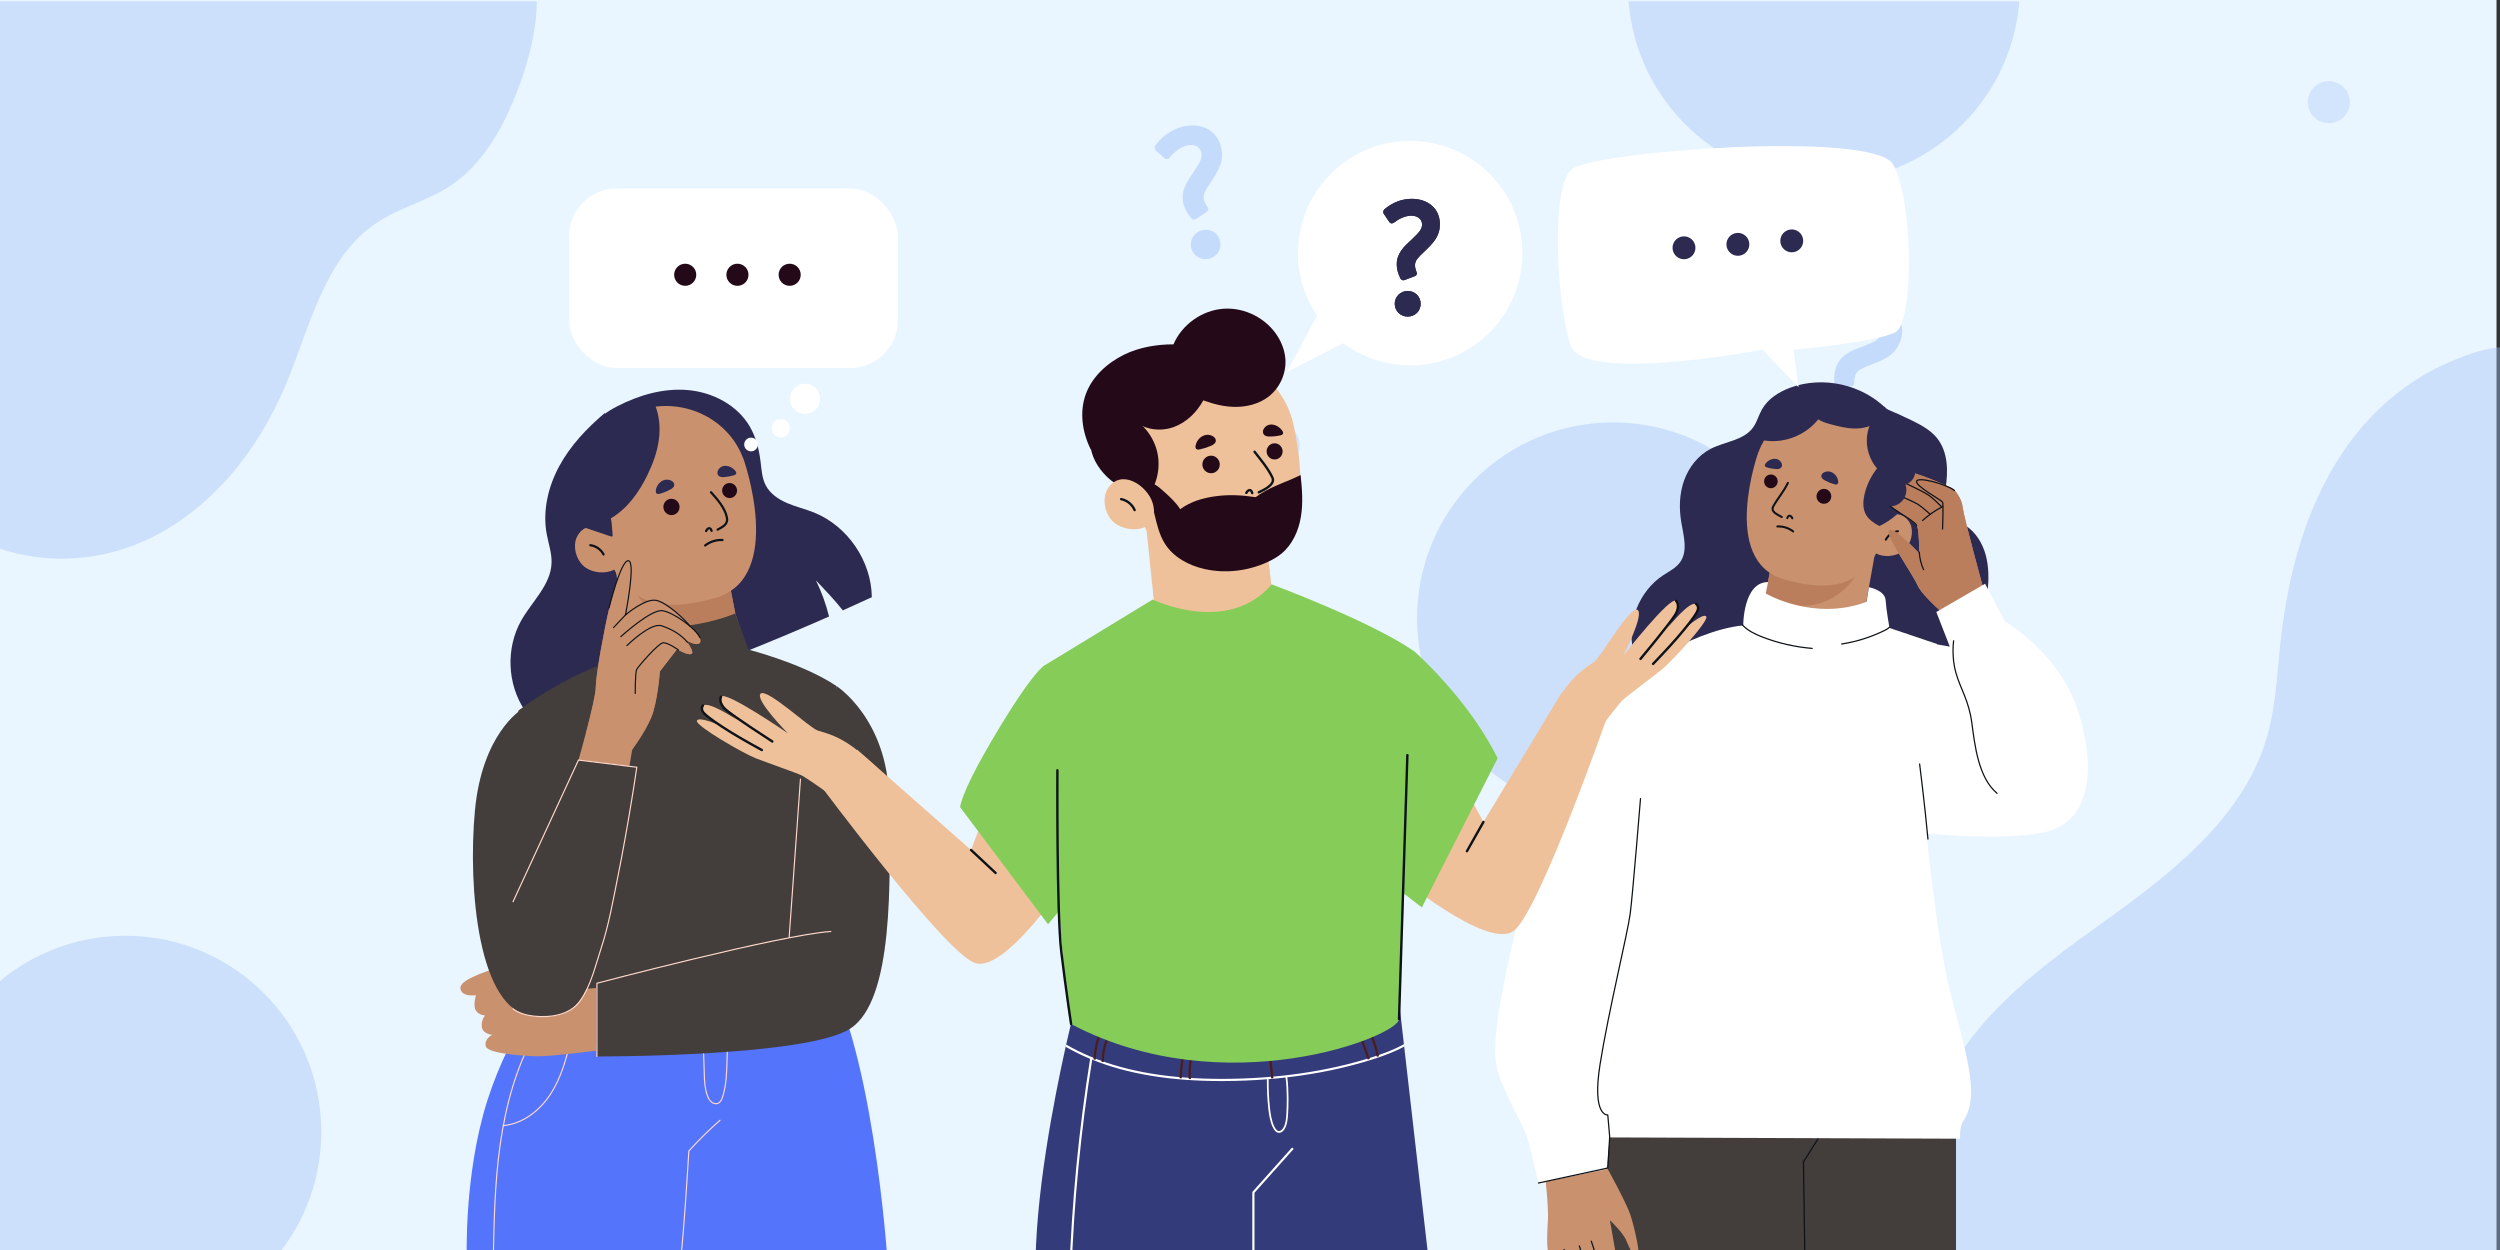 <?xml version="1.0" encoding="UTF-8"?>
<svg xmlns="http://www.w3.org/2000/svg" xmlns:xlink="http://www.w3.org/1999/xlink" viewBox="0 0 1200 600">
  <rect x="0" y="0" width="1200" height="600" fill="#333333" stroke="none"/>
  <defs>
    <style>
      .cls-1 {
        stroke: #ffd8cb;
      }

      .cls-1, .cls-2 {
        stroke-width: .56px;
      }

      .cls-1, .cls-2, .cls-3, .cls-4, .cls-5, .cls-6, .cls-7, .cls-8 {
        fill: none;
      }

      .cls-1, .cls-2, .cls-4, .cls-5, .cls-7, .cls-8 {
        stroke-linecap: round;
        stroke-linejoin: round;
      }

      .cls-9 {
        fill: #fff;
      }

      .cls-10 {
        fill: #2c2a51;
      }

      .cls-11 {
        opacity: .46;
      }

      .cls-11, .cls-12 {
        fill: #efc19a;
      }

      .cls-13 {
        clip-path: url(#clippath-2);
      }

      .cls-14 {
        isolation: isolate;
      }

      .cls-2, .cls-4, .cls-5, .cls-7, .cls-8 {
        stroke: #0e1219;
      }

      .cls-15 {
        fill: #333b7b;
      }

      .cls-3 {
        stroke: #4a1d1d;
        stroke-miterlimit: 10;
        stroke-width: 1.1px;
      }

      .cls-16 {
        fill: #5374fb;
      }

      .cls-4 {
        stroke-width: .6px;
      }

      .cls-17 {
        clip-path: url(#clippath-1);
      }

      .cls-5 {
        stroke-width: .99px;
      }

      .cls-18 {
        fill: #240a19;
      }

      .cls-19 {
        opacity: .51;
      }

      .cls-19, .cls-20, .cls-21 {
        mix-blend-mode: multiply;
      }

      .cls-22 {
        clip-path: url(#clippath);
      }

      .cls-20 {
        opacity: .4;
      }

      .cls-20, .cls-23, .cls-21 {
        fill: #a1c2f7;
      }

      .cls-7 {
        stroke-width: 1.08px;
      }

      .cls-24 {
        fill: #e9f5ff;
      }

      .cls-25 {
        fill: #433d3b;
      }

      .cls-21 {
        opacity: .32;
      }

      .cls-26 {
        fill: #ba7e5d;
      }

      .cls-27 {
        fill: #86cc58;
      }

      .cls-28 {
        fill: #c9916d;
      }

      .cls-8 {
        stroke-width: 1.16px;
      }
    </style>
    <clipPath id="clippath">
      <rect class="cls-6" x="193.39" y="73.65" width="274.68" height="526.68"/>
    </clipPath>
    <clipPath id="clippath-1">
      <rect class="cls-6" x="709.15" y="67.61" width="303.57" height="532.56"/>
    </clipPath>
    <clipPath id="clippath-2">
      <polygon class="cls-6" points="855.59 600.17 303.71 600.17 303.71 71.81 855.59 59.21 855.59 600.17"/>
    </clipPath>
  </defs>
  <g class="cls-14">
    <g id="OBJECTS">
      <rect class="cls-24" x="-5.67" y="-1.67" width="1204" height="602"/>
      <g>
        <g>
          <g>
            <path class="cls-20" d="m257.66.67c-.1,13.84-3.78,28.03-8.65,41.09-6.95,18.64-16.94,37.26-33.71,47.97-10.76,6.88-23.59,10-34.25,17.02-25.27,16.65-32.13,49.76-43.78,77.68-13.32,31.97-36.46,61.03-68.05,75.24-23.28,10.47-50.94,11.49-74.6,1.67V.67h263.04Z"/>
            <path class="cls-20" d="m1202.38,166.68v435.65h-269.58c-9.44-23.21-11.5-49.21-3.47-72.84,12.93-37.99,47.68-63.52,80.3-86.9s66.98-49.83,78.36-88.3c4.36-14.75,4.98-30.29,6.6-45.58,3.71-34.82,13.29-69.95,34.41-97.86,12.62-16.67,29.7-30.3,49.15-38.08,7.29-2.92,16.18-6.28,24.23-6.1Z"/>
          </g>
          <circle class="cls-20" cx="774.27" cy="296.84" r="94.08" transform="translate(16.88 634.43) rotate(-45)"/>
          <path class="cls-20" d="m969.27.67c-3.82,48.46-44.35,86.59-93.79,86.59S785.51,49.13,781.7.67h187.57Z"/>
          <path class="cls-20" d="m154.22,543.25c0,24.92-9.69,47.6-25.53,64.42H-5.38v-131.93c16.93-16.45,40.04-26.57,65.51-26.57,51.96,0,94.08,42.12,94.08,94.08Z"/>
        </g>
        <g class="cls-19">
          <path class="cls-23" d="m872.22,195.2c1.5-3.6,5.63-5.28,9.28-3.76,3.72,1.55,5.41,5.55,3.88,9.23-1.53,3.68-5.55,5.31-9.28,3.76-3.65-1.51-5.38-5.63-3.88-9.23Zm10.16-9.91l-.7-.11c-.71-.3-1.14-.84-1.24-1.71-.18-2.92.16-5.53,1.1-7.8,2.37-5.71,7.61-7.58,13.07-9.54,2.65-1.01,4.59-1.86,5.72-2.58,1.14-.72,1.99-1.65,2.41-2.67,1.27-3.05-.73-5.63-3.58-6.81-3.17-1.32-7.02-.99-10.26-.13-.49.07-.87.09-1.27-.07-.47-.2-.77-.6-.9-1.2l-1.08-5.22c-.14-.33-.06-.76.11-1.15.23-.55.66-.92,1.22-1.15,5.74-1.75,11.06-1.56,15.97.48,8.08,3.36,12.28,10.7,8.9,18.85-2.15,5.17-5.97,7.43-11,9.47l-2.13.86c-2.51.89-4.33,1.69-5.54,2.38-1.22.69-2.07,1.62-2.52,2.72-.42,1.02-.67,2.29-.67,3.85-.05.35-.07.61-.13.77-.1.23-.31.52-.56.68-.34.14-.67.27-.94.25l-5.96-.18Z"/>
        </g>
        <g class="cls-19">
          <path class="cls-23" d="m383.06,359.98c-3.47-1.77-4.82-6.03-3.03-9.54,1.83-3.59,5.96-4.95,9.51-3.14,3.55,1.81,4.86,5.95,3.02,9.54-1.79,3.52-6.03,4.92-9.51,3.14Zm-9.09-10.91l-.16.69c-.35.69-.92,1.07-1.8,1.1-2.93-.05-5.5-.6-7.69-1.71-5.51-2.81-6.96-8.18-8.48-13.78-.8-2.72-1.49-4.72-2.12-5.9-.63-1.19-1.49-2.11-2.47-2.61-2.94-1.51-5.67.29-7.07,3.04-1.56,3.06-1.54,6.93-.94,10.22.03.5.02.88-.17,1.26-.23.46-.66.73-1.27.8l-5.29.67c-.34.12-.76,0-1.14-.2-.53-.27-.86-.73-1.05-1.3-1.29-5.86-.68-11.15,1.73-15.89,3.98-7.8,11.63-11.41,19.49-7.4,4.98,2.55,6.94,6.53,8.58,11.71l.69,2.19c.69,2.57,1.34,4.44,1.94,5.71.59,1.27,1.45,2.19,2.51,2.73.98.5,2.23.85,3.79.97.34.08.61.12.76.19.23.12.49.35.64.61.11.35.22.69.18.96l-.65,5.93Z"/>
        </g>
        <g class="cls-19">
          <path class="cls-23" d="m571.76,118.94c-.87-3.8,1.52-7.57,5.37-8.45,3.93-.9,7.62,1.38,8.52,5.26.89,3.88-1.44,7.55-5.37,8.45-3.85.89-7.65-1.46-8.52-5.26Zm2.51-13.97l-.63.32c-.75.17-1.41-.02-2-.67-1.84-2.27-3.08-4.6-3.63-6.99-1.39-6.03,1.79-10.59,5.1-15.35,1.57-2.36,2.65-4.18,3.16-5.42.5-1.25.66-2.5.41-3.57-.74-3.22-3.86-4.16-6.87-3.47-3.35.77-6.29,3.28-8.43,5.85-.36.34-.66.58-1.08.68-.5.12-.98-.04-1.43-.46l-3.91-3.62c-.31-.19-.49-.59-.58-1-.13-.58,0-1.13.33-1.64,3.66-4.76,8.1-7.69,13.28-8.88,8.53-1.96,16.22,1.58,18.19,10.17,1.25,5.45-.54,9.52-3.45,14.1l-1.23,1.94c-1.52,2.18-2.54,3.89-3.13,5.15-.59,1.27-.74,2.52-.48,3.68.25,1.07.78,2.26,1.69,3.53.16.31.3.54.34.7.06.25.05.6-.06.88-.19.31-.39.61-.62.75l-4.96,3.32Z"/>
        </g>
        <g class="cls-19">
          <path class="cls-23" d="m596.57,440.1c2.3,3.15,1.58,7.55-1.61,9.88-3.26,2.38-7.55,1.73-9.9-1.48-2.35-3.22-1.65-7.5,1.61-9.88,3.19-2.33,7.6-1.67,9.9,1.48Zm3.19,13.83l.46-.54c.62-.46,1.31-.54,2.11-.17,2.59,1.36,4.64,3.01,6.09,5,3.65,5,2.52,10.44,1.36,16.12-.51,2.79-.8,4.88-.77,6.23.03,1.35.38,2.56,1.03,3.45,1.95,2.67,5.19,2.3,7.68.48,2.77-2.03,4.5-5.49,5.44-8.7.2-.46.37-.8.72-1.05.42-.3.91-.35,1.49-.14l5.02,1.79c.36.05.68.35.93.69.35.48.44,1.04.35,1.64-1.49,5.82-4.42,10.26-8.71,13.4-7.07,5.16-15.53,4.93-20.73-2.19-3.3-4.52-3.25-8.96-2.38-14.32l.37-2.27c.54-2.6.81-4.57.85-5.97.04-1.4-.31-2.61-1.01-3.57-.65-.89-1.61-1.77-2.94-2.58-.27-.22-.49-.38-.59-.51-.15-.21-.28-.53-.29-.84.06-.36.11-.72.27-.93l3.25-5Z"/>
        </g>
        <circle class="cls-21" cx="613.83" cy="213.68" r="10.08" transform="translate(-34.96 252.68) rotate(-22.63)"/>
        <circle class="cls-21" cx="1117.83" cy="49.04" r="10.08"/>
        <circle class="cls-21" cx="843.15" cy="445.52" r="10.08"/>
      </g>
      <g class="cls-22">
        <g>
          <g>
            <g>
              <path class="cls-16" d="m265.96,468.34s-20.57,24-31.99,59.8c-11.43,35.8-9.9,76.18-9.9,76.18h201.86s-7.24-108.55-33.14-143.59c0,0-125.69,7.62-126.83,7.62Z"/>
              <g>
                <path class="cls-1" d="m345.61,537.72c-5.27,4.62-10.27,9.54-14.96,14.75-1.09,17.28-2.2,35.36-3.91,52.59"/>
                <path class="cls-1" d="m337.35,493.81c.23,7.1.46,14.21.69,21.31.12,3.69.25,7.45,1.56,10.9.4,1.07.94,2.13,1.81,2.88.87.75,2.13,1.13,3.19.7,1.27-.5,1.89-1.92,2.3-3.22,1.73-5.5,1.9-11.34,2.07-17.1.15-5.27.3-10.54.45-15.8"/>
                <path class="cls-1" d="m256.76,496.05c-9.1,16.45-14.08,34.92-16.7,53.54-2.62,18.62-2.96,37.47-3.3,56.27"/>
                <path class="cls-1" d="m241.51,540.3c9.39-.8,17.6-7.23,22.74-15.13,5.14-7.9,7.66-17.19,9.82-26.37"/>
              </g>
            </g>
            <g>
              <path class="cls-10" d="m290.3,198.26c-8.61,7.25-16.49,15.58-21.85,25.48-5.36,9.89-8.06,21.49-6.04,32.56.85,4.64,2.5,9.2,2.34,13.91-.36,10.52-9.31,18.4-14.51,27.55-7.5,13.2-6.83,30.63,1.65,43.22,13.19-2.29,25.99-5.34,39-8.49,11.32-2.73,22.7-5.49,33.41-10.06-5.19-42.35-16.83-85.13-34-124.18Z"/>
              <path class="cls-10" d="m404.55,292.98c-4.07-5.18-8.3-9.5-12.9-14.41,2.7,5.55,4.81,11.37,6.29,17.35-14.61,6.44-29.35,12.61-44.2,18.49-20.37-37.76-44.24-74.28-69.1-109.24,2.26-4.69,6.91-7.71,11.52-10.09,10.53-5.45,22.39-8.91,34.19-7.83,11.79,1.07,23.47,7.16,29.48,17.38,3.02,5.15,4.52,11.07,5.24,16.98.47,3.84.67,7.83,2.44,11.28,2.08,4.05,6.11,6.78,10.29,8.58s8.66,2.84,12.89,4.53c16.16,6.49,27.59,23.26,27.78,40.66-4.63,2.14-9.26,4.25-13.92,6.32Z"/>
              <polygon class="cls-28" points="293.36 261.69 303.66 319.71 359.37 314.28 352.93 294.45 350.24 280.64 298.3 263.33 293.36 261.69"/>
              <path class="cls-26" d="m298.3,263.33c.6,12.77,7.25,24.99,16.63,31.61,9.63,6.82,21.79,7.85,32.15,3.45,2.14-.9,4.27-2.09,5.85-3.94l-2.69-13.81-51.94-17.31Z"/>
              <g>
                <path class="cls-28" d="m288.04,253.39c-4.06-1.44-8.39-.73-10.98,4.05-.38.69-.65,1.44-.82,2.21-1.02,4.62,1,10.2,4.95,12.88,3.71,2.51,9.65,3.05,13.63.88,4.15-2.27,4.21-7.12,2.67-11.07-1.5-3.85-5.34-7.5-9.45-8.95Z"/>
                <path class="cls-7" d="m283.36,261.7c2.67.33,5.12,2.05,6.35,4.44"/>
              </g>
              <g>
                <path class="cls-28" d="m356.78,219.96s-.03.01-.07.03c0,0,0,0,0,0-6.38-17.28-25.02-27.94-44.51-24.45-.68.12-1.35.26-2,.41-20.71,4.74-34.35,24.27-30.72,44.55.75,4.17,2.17,8.07,4.15,11.6,1.66,2.99,3.74,5.7,6.12,8.11,0,0,0,0,0,0,6.66,23.94,20.35,36.48,53.69,26.78,33.81-9.84,13.33-67.03,13.33-67.03Z"/>
                <g>
                  <path class="cls-18" d="m326.1,242.5c.47,2.12-.86,4.21-2.95,4.67-2.1.46-4.17-.88-4.64-3-.47-2.12.86-4.21,2.95-4.67,2.1-.46,4.17.88,4.64,3Z"/>
                  <path class="cls-18" d="m353.7,234.69c.43,1.95-.79,3.88-2.72,4.3-1.93.43-3.84-.81-4.27-2.76-.43-1.95.79-3.88,2.72-4.3,1.93-.43,3.84.81,4.27,2.76Z"/>
                  <path class="cls-7" d="m341.28,236.29c2.81,3.15,6.84,7.54,7.66,12.29.57,3.29-2.31,4.39-4.43,5.62-.01,0-.02.01-.04.02"/>
                  <path class="cls-7" d="m338.93,254.9c.18-.37.41-.76.71-1.04.24-.23.58-.38.9-.32.59.1.85.76,1.04,1.25"/>
                </g>
                <g>
                  <path class="cls-7" d="m338.48,261.82c2.34-1.83,5.36-2.78,8.32-2.62"/>
                  <path class="cls-10" d="m314.81,235.34c-.08.57-.04,1.24.42,1.58.45.34,1.08.22,1.61.06,1.66-.48,3.27-1.13,4.8-1.94.92-.48,1.92-1.18,2.01-2.21.07-.83-.5-1.61-1.23-2-3.54-1.89-7.15,1-7.62,4.51Z"/>
                  <path class="cls-10" d="m352.78,225.78c.38.43.72,1,.58,1.52-.14.51-.68.72-1.17.87-1.51.44-3.08.72-4.67.84-.96.07-2.09,0-2.74-.81-.52-.64-.54-1.58-.21-2.28,1.57-3.36,5.89-2.8,8.22-.14Z"/>
                </g>
                <path class="cls-10" d="m314,193.42c2.48,5.44,3.04,11.63,2.26,17.56-.78,5.93-2.87,11.62-5.48,17-4.03,8.28-9.61,16.16-17.56,20.82.57,2.65.57,5.39.85,8.09.02.15.03.31-.05.44-.17.29-.6.22-.92.12-4.31-1.45-8.61-2.9-12.92-4.36-2.71-3.65-3.32-8.13-4.28-12.58-.59-2.74-1.19-5.5-1.32-8.31-.36-7.83,3.02-15.53,8.17-21.45,5.15-5.91,11.94-10.19,19.05-13.49,3.86-1.8,7.98-3.38,12.21-3.85Z"/>
              </g>
            </g>
            <path class="cls-25" d="m299.85,301.52s30.75,2.24,53.08-7.07l6.34,17.36s26.38,6.76,42.28,17.52l-3.81,153.87-142.07,4.57-6.86-146.64s21.14-16.85,50.28-25.9l.76-13.71Z"/>
            <g>
              <path class="cls-25" d="m401.55,329.32s24.66,15.81,25.23,54.66c.57,38.85,2.29,95.98-18.57,109.69-20.85,13.71-121.69,13.43-121.69,13.43l-2.57-34.85,99.12-21.71,18.47-121.21Z"/>
              <path class="cls-1" d="m286.52,507.1v-35.14s87.7-23.14,112.26-24.85"/>
              <line class="cls-1" x1="378.79" y1="449.97" x2="384.22" y2="373.98"/>
              <path class="cls-28" d="m286.14,474.25s-15.62,1.52-23.04-.57c-7.43-2.09-21.52-10.86-25.14-9.14s-17.52,5.52-16.95,9.9c.57,4.38,7.43,3.24,7.43,3.24,0,0-1.52,5.14,0,7.43,1.52,2.29,4.38,2.29,4.38,2.29,0,0-2.09,2.48-1.52,5.71.57,3.24,4.95,3.62,4.95,3.62,0,0-4,1.9-3.05,5.52.95,3.62,19.42,4.76,25.71,4.76s27.23-2.67,27.23-2.67v-30.09Z"/>
            </g>
            <g>
              <path class="cls-26" d="m277.67,364.84s8.28-28.85,8.28-34.85,4.28-28.85,6.28-37.14c2-8.28,6-23.71,9.43-23.71s-2,27.14-2,27.14c0,0,9.71-8.09,13.71-8.09s18.66,10.47,17.9,12.38c0,0,6.09,5.52,4.76,7.81-1.33,2.29-6.86-1.14-6.86-1.14,0,0,4.57,5.9,2.67,6.67-1.9.76-6.86-2.29-6.86-2.29l-8.33,10.66s-1,14.85-4.05,22.09c-3.05,7.24-9.14,15.43-9.14,15.43l-1.33,7.81-24.47-2.76Z"/>
              <g>
                <path class="cls-25" d="m249.96,340.84s-18.57,11.43-22,48.28c-3.43,36.85,1.52,96.36,27.71,98.65,10,.87,17.19,0,22.85-7.81,8.57-11.81,14.09-40.56,19.71-67.7,8.19-39.56,5.71-51.7,5.71-51.7l-53.99-19.71Z"/>
                <g>
                  <path class="cls-28" d="m277.67,364.84s8.28-28.85,8.28-34.85,4.28-28.85,6.28-37.14c2-8.28,6-23.71,9.43-23.71s-2,27.14-2,27.14c0,0,9.71-8.09,13.71-8.09s18.66,10.47,17.9,12.38c0,0,6.09,5.52,4.76,7.81-1.33,2.29-6.86-1.14-6.86-1.14,0,0,4.57,5.9,2.67,6.67-1.9.76-6.86-2.29-6.86-2.29l-8.19,10.66s-1.14,14.85-4.19,22.09c-3.05,7.24-9.14,15.43-9.14,15.43l-1.33,7.81-24.47-2.76Z"/>
                  <path class="cls-2" d="m292.33,291.81s5.71-23.23,9.33-22.66c3.62.57-1.43,25.99-1.43,25.99,0,0,9.52-8.09,14.85-6.95,5.33,1.14,14.07,9.66,16.19,12.38"/>
                  <path class="cls-2" d="m298.02,305.57s14.43-13.21,19.92-12.43c5.5.79,16.07,8.64,18,12.85"/>
                  <line class="cls-2" x1="294.52" y1="301.21" x2="300.52" y2="294.85"/>
                  <path class="cls-2" d="m300.9,309.9s11.33-11.24,16.66-9.52c5.33,1.71,9.81,4.67,12.38,7.9"/>
                  <path class="cls-2" d="m304.9,332.85s0-10,.67-11.43,10.28-12.47,12.57-12.85,7.52,3.43,7.52,3.43"/>
                </g>
                <path class="cls-1" d="m246.25,432.83l31.42-67.99,27.99,3.43c-.78,5.44-1.65,10.88-2.54,16.3-2.01,12.27-4.19,24.51-6.64,36.69-2.26,11.23-4.29,22.83-7.88,33.72-2.78,8.42-4.92,18.21-10.22,25.55-4.92,6.82-14.3,8.06-22.23,7.21-3.43-.37-7.1-1.4-9.91-3.49"/>
              </g>
            </g>
          </g>
          <g>
            <circle class="cls-9" cx="386.4" cy="191.44" r="7.28"/>
            <path class="cls-9" d="m379.21,205.58c0,2.45-1.98,4.43-4.43,4.43s-4.43-1.98-4.43-4.43,1.98-4.43,4.43-4.43,4.43,1.98,4.43,4.43Z"/>
            <path class="cls-9" d="m362.83,215.68c-1.28,1.28-3.37,1.28-4.65,0-1.28-1.28-1.28-3.37,0-4.65s3.37-1.28,4.65,0c1.28,1.28,1.28,3.37,0,4.65Z"/>
            <g>
              <rect class="cls-9" x="273.09" y="90.45" width="157.92" height="86.24" rx="23.03" ry="23.03"/>
              <g>
                <path class="cls-18" d="m334.21,131.89c0,2.93-2.38,5.31-5.31,5.31s-5.31-2.38-5.31-5.31,2.38-5.31,5.31-5.31,5.31,2.38,5.31,5.31Z"/>
                <path class="cls-18" d="m359.28,131.89c0,2.93-2.38,5.31-5.31,5.31s-5.31-2.38-5.31-5.31,2.38-5.31,5.31-5.31,5.31,2.38,5.31,5.31Z"/>
                <path class="cls-18" d="m384.35,131.89c0,2.93-2.38,5.31-5.31,5.31s-5.31-2.38-5.31-5.31,2.38-5.31,5.31-5.31,5.31,2.38,5.31,5.31Z"/>
              </g>
            </g>
          </g>
        </g>
      </g>
      <g class="cls-17">
        <g>
          <g>
            <g>
              <path class="cls-25" d="m773.79,534.58s-4.52,32.44-1.64,61.6c2.87,29.16,4.52,50.1,4.52,50.1h162.21v-107.18l-165.08-4.52Z"/>
              <polyline class="cls-4" points="878.3 537.66 865.67 557.68 866.91 645.46"/>
            </g>
            <path class="cls-10" d="m905.82,196.59c-11.74-12.05-30.79-16.34-46.56-10.48-5.43,2.02-10.66,5.33-13.51,10.38-1.62,2.86-2.42,6.18-4.37,8.82-4.56,6.16-13.46,6.62-20.27,10.14-6,3.1-10.45,8.78-12.73,15.13-2.28,6.35-2.5,13.32-1.38,19.98,1.11,6.56,3.31,13.97-.59,19.36-2.02,2.79-5.29,4.35-8.16,6.25-11.38,7.54-17.36,22.42-14.36,35.73,1.7.21,3.38.84,5.1.73h80.32c12.27-39.11,24.83-76.75,36.52-116.04Z"/>
            <path class="cls-10" d="m904.52,195.92c4.58,1.85,9.08,3.87,13.51,6.06,4.32,2.14,8.68,4.53,11.71,8.27,5.34,6.6,5.47,15.98,4.09,24.35-.61,3.72-1.41,7.81.5,11.06,1.93,3.27,5.91,4.54,9.1,6.59,4.88,3.13,8.12,8.4,9.67,13.98,1.55,5.58,1.55,11.48,1,17.25-.96,10.03-3.54,19.9-7.61,29.11-2.25.31-4.52.86-6.79.86h-66.46c-.66-9.3-1.44-19.02.13-28.21,1.57-9.19,5.61-18.29,12.85-24.16,2.1-1.7,4.44-3.12,6.41-4.97,5.1-4.82,7.14-12.13,7.45-19.15.31-7.02-.87-14.01-1.12-21.02-.25-7.02,1.75-14.11,5.56-20.01Z"/>
            <polygon class="cls-28" points="901.87 254.98 892.47 307.88 841.67 302.93 847.54 284.85 849.99 272.25 897.37 256.47 901.87 254.98"/>
            <path class="cls-26" d="m897.37,256.47c-.55,11.65-6.62,22.79-15.17,28.83-8.79,6.22-19.88,7.16-29.32,3.14-1.96-.83-3.89-1.91-5.34-3.59l2.45-12.59,47.37-15.78Z"/>
            <g>
              <g>
                <path class="cls-28" d="m906.72,247.4c3.7-1.31,7.65-.66,10.01,3.69.34.63.59,1.31.75,2.02.93,4.21-.91,9.31-4.51,11.75-3.38,2.29-8.8,2.78-12.43.8-3.78-2.07-3.84-6.5-2.44-10.09,1.37-3.51,4.87-6.84,8.62-8.16Z"/>
                <path class="cls-5" d="m910.99,254.98c-2.43.3-4.67,1.87-5.79,4.05"/>
              </g>
              <g>
                <path class="cls-28" d="m844.03,216.92s.03.01.07.03c0,0,0,0,0,0,5.82-15.76,22.82-25.48,40.6-22.3.62.11,1.23.23,1.83.38,18.88,4.32,31.32,22.13,28.02,40.63-.68,3.81-1.98,7.36-3.79,10.58-1.52,2.73-3.41,5.2-5.58,7.39,0,0,0,0,0,0-6.07,21.84-18.56,33.27-48.97,24.43-30.84-8.97-12.16-61.14-12.16-61.14Z"/>
                <g>
                  <path class="cls-18" d="m872.01,237.47c-.42,1.93.78,3.84,2.69,4.26,1.91.42,3.81-.8,4.23-2.73.42-1.93-.78-3.84-2.69-4.26-1.91-.42-3.81.8-4.23,2.73Z"/>
                  <path class="cls-18" d="m846.84,230.35c-.39,1.78.72,3.53,2.48,3.92,1.76.39,3.5-.74,3.89-2.52.39-1.78-.72-3.53-2.48-3.92-1.76-.39-3.5.74-3.89,2.52Z"/>
                  <path class="cls-5" d="m858.17,231.81c-1.81,3.95-5.05,7.64-6.99,11.21-1.46,2.67,2.11,4.01,4.04,5.12.01,0,.02.01.03.02"/>
                  <path class="cls-5" d="m860.31,248.78c-.16-.33-.37-.69-.65-.95-.22-.21-.53-.34-.82-.29-.54.09-.77.69-.94,1.14"/>
                </g>
                <g>
                  <path class="cls-5" d="m860.72,255.09c-2.14-1.67-4.88-2.53-7.59-2.39"/>
                  <path class="cls-10" d="m882.31,230.95c.07.52.03,1.13-.38,1.44-.41.31-.98.2-1.47.05-1.51-.44-2.98-1.03-4.38-1.77-.84-.44-1.75-1.07-1.83-2.02-.07-.75.45-1.47,1.12-1.82,3.23-1.73,6.52.91,6.95,4.11Z"/>
                  <path class="cls-10" d="m847.68,222.22c-.34.39-.66.92-.53,1.39.13.46.62.66,1.07.79,1.38.4,2.81.66,4.26.76.88.06,1.91,0,2.5-.74.47-.59.49-1.44.19-2.08-1.43-3.06-5.37-2.55-7.49-.13Z"/>
                </g>
              </g>
              <path class="cls-10" d="m904.1,195.29c-4.41,3.37-7.34,8.59-7.93,14.11-.59,5.51,1.19,11.24,4.79,15.46-2.87,3.66-5.09,8.21-6.07,12.76-.67,3.13-.81,6.56.73,9.36,1.39,2.52,3.94,4.18,6.48,5.52,11.7-5.56,20.29-17.72,21.02-30.65.17-3.06-.05-6.18-1.06-9.08-2.58-7.45-9.72-12.2-16.4-16.4-.64-.4-.97-1.53-1.58-1.07Z"/>
              <path class="cls-10" d="m842.15,207.2c.02,1.36.95,2.59,2.11,3.29s2.54.96,3.9,1.11c9.24.99,18.86-3.05,24.62-10.34,2.08,1.54,5.63,2.3,8.13,2.96,3.98,1.05,8.11,1.78,12.2,1.31s8.15-2.27,10.68-5.51c.2-1.62-1.29-2.75-2.58-3.75-8.91-6.89-20.77-9.83-31.86-7.89-11.09,1.94-21.15,9.33-27.19,18.83Z"/>
            </g>
            <g>
              <path class="cls-28" d="m935.02,296.4s-12.17-10.01-14.63-15.55c-2.46-5.54-15.86-24.33-13.55-26.33,2.31-2,14.48,11.24,14.48,11.24,0,0-.18-10.71-1.01-13.06-.84-2.34-17.47-11.28-15.93-14.66,1.54-3.39,8.16-.15,8.16-.15,0,0-7.08-2.16-6.01-5.54,1.08-3.39,8.88.03,8.88.03,0,0-5.8-2.18-4.57-5.88,1.07-3.22,20.46,5.23,25.47,7.48.86.39,1.62.96,2.21,1.7,1.23,1.52,3.17,4.41,3.58,7.92.62,5.24,10.47,40.96,10.47,40.96l-17.56,11.86Z"/>
              <path class="cls-26" d="m935.02,296.4s-12.17-10.01-14.63-15.55c-2.46-5.54-15.86-24.33-13.55-26.33,2.31-2,14.48,11.24,14.48,11.24,0,0-.18-10.71-1.01-13.06-.84-2.34-17.47-11.28-15.93-14.66,1.54-3.39,8.16-.15,8.16-.15,0,0-7.08-2.16-6.01-5.54,1.08-3.39,8.88.03,8.88.03,0,0-5.8-2.18-4.57-5.88,1.07-3.22,20.46,5.23,25.47,7.48.86.39,1.62.96,2.21,1.7,1.23,1.52,3.17,4.41,3.58,7.92.62,5.24,10.47,40.96,10.47,40.96l-17.56,11.86Z"/>
              <path class="cls-4" d="m926.5,246.84s-4.23-3.77-6.01-4.85c-1.77-1.08-10.63-4.93-10.63-4.93,0,0-4.7-2-3.23-5.16,1.46-3.16,8.01.08,8.01.08,0,0,7.39,3.39,10.39,5.24,3,1.85,6.78,5.93,6.78,5.93"/>
              <path class="cls-4" d="m932.43,253.92s.46-12.09,0-12.94c-.46-.85-12.94-7.55-12.47-9.93.46-2.39,14.09,1.23,18.17,4.39"/>
              <path class="cls-4" d="m922.86,249.82c2.89-2.64,6.13-4.88,9.62-6.65"/>
              <path class="cls-4" d="m921.25,265.01c.16,2.9.86,5.76,2.06,8.4"/>
              <path class="cls-4" d="m908.25,236.44s-4.54-.62-3.77,3.16c.76,3.71,13.73,9.55,15.5,12.55"/>
            </g>
            <path class="cls-10" d="m907.49,243.08c2.46-.11,4.84-1.44,6.22-3.48,1.38-2.04,1.73-4.75.9-7.07,2.02-.42,3.67-2.24,4.35-4.19.68-1.95.43-4.16-.46-6.02-1.8-3.77-6.7-6.03-10.46-4.21-1.77.86-3.09,2.45-4.11,4.13-3.59,5.93-3.78,14.09.51,19.54"/>
            <g>
              <path class="cls-9" d="m847.54,284.85s22.83,13.58,48.4,4.03l1.16-7.01s7.7,1.39,8.01,6.31c.31,4.93,1.85,13.24,1.85,13.24l22.79,7.7s-8.93,64.06-7.08,74.53c1.85,10.47,6.16,65.91,14.48,96.71,8.32,30.8,12.32,46.51,5.54,57.29,0,0-2.16,1.85-1.85,8.93l-169.39-.62s.92-9.55-1.23-13.86c-2.16-4.31-5.54-8.93-2.77-25.26,2.77-16.32,15.09-66.22,15.4-75.15s-3.08-105.64-3.08-105.64c0,0,30.18-23.1,56.98-25.87,0,0-.08-20.79,11.93-20.79l-1.12,5.44Z"/>
              <path class="cls-9" d="m923.27,308.21l12.63,2.16-6.47-16.63,23.41-13.55,9.55,18.17s25.26,14.48,34.49,41.27c9.24,26.8,7.08,52.36-12.01,58.83-19.1,6.47-66.83.92-66.83.92l5.24-91.17Z"/>
              <g>
                <path class="cls-28" d="m741.76,565.38s1.64,14.58,1.23,20.53c-.41,5.95-.62,12.94.21,15.19.82,2.26,10.27,12.32,13.55,12.73,0,0,9.03,10.47,13.76,8.62,0,0,3.7,1.03,4.93-.21,0,0,3.7,3.29,4.93,2.46,1.23-.82-3.08-12.94-3.7-16.43-.62-3.49-3.9-22.59-3.9-22.59,0,0,5.95,5.75,7.6,9.24,1.64,3.49,3.49,9.03,5.54,8.83,2.05-.21-1.44-14.78-3.29-20.53-1.85-5.75-11.29-22.79-11.29-22.79l-29.57,4.93Z"/>
                <path class="cls-4" d="m763.82,595.77c2.93,9.09,5.96,18.37,11.72,25.99,1.28,1.69,2.99,3.43,5.11,3.33"/>
                <path class="cls-4" d="m758.11,598.07c1.29,4.38,2.59,8.78,4.42,12.96,1.83,4.18,4.24,8.17,7.49,11.37"/>
                <path class="cls-4" d="m750.76,599.77c2.29,4.77,3.33,10.17,6.41,14.47"/>
              </g>
              <path class="cls-9" d="m779.74,326.07s-32.65,27.41-42.5,75.46c-9.86,48.05-12.73,56.26-15.19,69.4-2.46,13.14-6.57,32.85-2.87,44.35,3.7,11.5,13.14,26.28,14.78,33.67,1.64,7.39,4.52,18.89,4.52,18.89l32.44-6.57,5.34-48.87,19.71-125.66-16.22-60.67Z"/>
              <g>
                <path class="cls-4" d="m738.47,567.84l33.26-7.19.92-14.99-.92-10.47s-7.7.92-3.7-24.33c4-25.26,13.24-62.83,14.48-72.38,1.23-9.55,4.93-55.13,4.93-55.13"/>
                <path class="cls-4" d="m921.42,366.72s2.46,19.4,4,36.03"/>
                <path class="cls-4" d="m937.74,307.59s-1.13,7.7,1.13,15.5c2.26,7.8,6.16,13.14,7.6,23.82,1.44,10.68,3.08,26.28,12.11,33.88"/>
                <path class="cls-4" d="m836.36,299.95c2.54,2.78,6.06,4.45,9.57,5.81,7.65,2.97,15.73,4.81,23.91,5.47"/>
                <path class="cls-4" d="m906.9,301.05c-.61.7-1.47,1.15-2.3,1.56-6.48,3.2-13.45,5.4-20.59,6.51"/>
              </g>
            </g>
          </g>
          <path class="cls-9" d="m846.02,167.88s-85.65,16.2-92.03-1.8c-6.38-18-10.33-76.19.61-84.89,10.93-8.7,144.27-18.6,153.99-2.4,9.72,16.2,10.33,75.89,1.21,80.69-9.11,4.8-48.9,8.4-48.9,8.4l2.43,18-17.31-18Z"/>
          <g>
            <path class="cls-10" d="m813.8,118.59c.19,3.03-2.1,5.64-5.13,5.84-3.03.19-5.64-2.1-5.84-5.13s2.1-5.64,5.13-5.84c3.03-.19,5.64,2.1,5.84,5.13Z"/>
            <path class="cls-10" d="m839.67,116.93c.19,3.03-2.1,5.64-5.13,5.84-3.03.19-5.64-2.1-5.84-5.13-.19-3.03,2.1-5.64,5.13-5.84,3.03-.19,5.64,2.1,5.84,5.13Z"/>
            <path class="cls-10" d="m865.53,115.26c.19,3.03-2.1,5.64-5.13,5.84-3.03.19-5.64-2.1-5.84-5.13s2.1-5.64,5.13-5.84c3.03-.19,5.64,2.1,5.84,5.13Z"/>
          </g>
        </g>
      </g>
      <g class="cls-13">
        <g>
          <g>
            <g>
              <path class="cls-15" d="m686.54,611.65h-189.47c-.59-36.27,9.11-85.19,14.45-109.2.09-.36.16-.72.24-1.07,1.88-8.39,3.16-13.47,3.16-13.47l157.01-3.65,1.94,16.95.13,1.13,12.53,109.3Z"/>
              <g>
                <path class="cls-9" d="m620.68,551.79l-18.53,20.75v39.11h-1.04v-39.3c0-.13.04-.25.13-.35l18.67-20.89c.2-.22.53-.24.75-.04.21.2.23.53.03.73Z"/>
                <path class="cls-9" d="m674.01,502.35c-4.89,2.67-10.07,4.51-14.74,6.01-12.86,4.13-26.7,7.05-41.37,8.75-.27.04-.56.08-.83.1-2.71.32-5.44.58-8.2.79-.23.03-.47.05-.7.05-6.85.55-13.88.83-21.06.86h-.87c-24.52,0-45-3.38-61.98-10.26-.34-.13-.67-.26-1-.41-4.11-1.71-8.03-3.64-11.73-5.78.09-.36.16-.72.24-1.07,3.79,2.2,7.8,4.18,12.02,5.93.15.07.32.13.48.2,17.14,7.02,37.88,10.4,62.84,10.34,26.21-.08,50.38-3.61,71.84-10.5,4.74-1.52,10-3.4,14.93-6.14l.13,1.13Z"/>
                <path class="cls-9" d="m613.93,543.76c-.28,0-.56-.06-.84-.17-.77-.33-1.45-1.1-2.09-2.36-1.42-2.79-1.95-6.43-2.28-9.62-.45-4.41-.66-8.91-.61-13.35,0-.23.19-.42.42-.42h0c.23,0,.42.19.42.43-.05,4.42.16,8.88.61,13.26.32,3.11.83,6.66,2.19,9.33.54,1.06,1.1,1.72,1.67,1.96,1.11.47,2.33-.75,2.96-2.2.73-1.7.95-3.83,1.07-5.88.18-3.06.51-10.9-.4-17.67-.03-.23.13-.44.36-.47.24-.03.44.13.47.36.91,6.85.58,14.75.4,17.83-.13,2.13-.35,4.35-1.14,6.17-.76,1.77-2.01,2.82-3.23,2.82Z"/>
                <path class="cls-9" d="m524.37,507.91c-.04.24-.08.49-.11.73-5.43,33.97-8.78,68.56-9.99,103.01h-1.04c1.22-34.58,4.58-69.31,10.03-103.42.02-.16.05-.33.08-.49.04-.23.22-.41.45-.43.05-.01.1-.01.15,0,.13.02.25.1.33.2.09.11.12.25.1.39Z"/>
              </g>
            </g>
            <g>
              <path class="cls-3" d="m525.43,508.61c.23-5.07,1.37-10.09,3.35-14.77"/>
              <path class="cls-3" d="m529.33,509.73c-.02-5.29,1.44-10.58,4.18-15.11"/>
              <path class="cls-3" d="m566.71,517.57c.18-4.64.75-9.26,1.7-13.81"/>
              <path class="cls-3" d="m571.16,517.93c-.39-4.51.08-9.08,1.38-13.42"/>
              <path class="cls-3" d="m609.24,504.36c.59,4.41,1.07,8.83,1.46,13.26"/>
              <g>
                <path class="cls-3" d="m652.79,496.39c1.35,4.03,2.75,8.05,4.21,12.04"/>
                <path class="cls-3" d="m657.51,495.32c1.73,3.78,3.03,7.75,3.87,11.83"/>
              </g>
            </g>
            <g>
              <path class="cls-12" d="m481.04,368.42l-14.93,39.57-54.69-48.16-18.29,16.24s59.55,80.08,74.48,86.05c14.93,5.97,46.67-42.93,46.67-42.93l-33.23-50.77Z"/>
              <g>
                <path class="cls-12" d="m399.65,382.24s-12.51-8.87-14.75-9.99c-2.24-1.12-16.43-6.07-22.21-8.31-5.79-2.24-28.75-15.49-28.19-17.92.56-2.43,10.83,2.05,10.83,2.05,0,0-9.52-5.41-8.03-8.96,1.49-3.55,16.05,6.16,16.05,6.16,0,0-9.33-7.65-7.28-10.83,2.05-3.17,32.11,17.55,32.11,17.55,0,0-16.05-16.24-13.07-19.04s23.71,16.61,27.44,17.73c3.73,1.12,11.01,2.8,19.41,9.89,8.4,7.09,9.33,8.21,9.33,8.21l-21.65,13.44Z"/>
                <path class="cls-8" d="m346.08,334.45s-1.49,2.8,2.29,6.16c3.78,3.36,22.35,15.31,22.35,15.31"/>
                <path class="cls-8" d="m337.4,338.65s-1.4,1.68.56,3.73c1.96,2.05,6.91,5.41,12.6,8.96,5.69,3.55,15.12,8.68,15.12,8.68"/>
              </g>
              <line class="cls-8" x1="466.11" y1="408" x2="477.87" y2="419.01"/>
            </g>
            <g>
              <path class="cls-12" d="m694.2,361.41l17.84,33.14,37.75-62.34,22.32,10.01s-32.81,94.24-45.27,104.42-58.39-28.19-58.39-28.19l25.75-57.04Z"/>
              <g>
                <path class="cls-12" d="m767.73,350.05s9.27-12.21,11.08-13.95c1.8-1.74,13.85-10.71,18.7-14.58s22.78-23.4,21.52-25.54c-1.26-2.15-9.71,5.2-9.71,5.2,0,0,7.46-8.02,4.97-10.95-2.49-2.94-13.47,10.69-13.47,10.69,0,0,6.61-10.1,3.7-12.51-2.91-2.41-25.37,26.36-25.37,26.36,0,0,10.45-20.3,6.76-22.08-3.69-1.78-17.64,22.95-20.86,25.14-3.23,2.19-9.67,5.97-15.56,15.26-5.89,9.28-6.44,10.63-6.44,10.63l24.69,6.33Z"/>
                <path class="cls-8" d="m804.52,288.41s2.26,2.22-.34,6.56c-2.6,4.34-16.74,21.3-16.74,21.3"/>
                <path class="cls-8" d="m814.06,289.81s1.84,1.18.58,3.73c-1.25,2.55-4.97,7.23-9.34,12.32-4.37,5.09-11.82,12.81-11.82,12.81"/>
              </g>
              <line class="cls-8" x1="712.05" y1="394.54" x2="704.13" y2="408.57"/>
            </g>
            <g>
              <polygon class="cls-12" points="548.87 240.35 555.41 303.3 615.51 301.82 610.16 280.07 608.35 265.06 554.04 242.49 548.87 240.35"/>
              <path class="cls-11" d="m554.04,242.49c-.34,13.73,5.83,27.34,15.37,35.16,9.79,8.06,22.74,10.1,34.18,6.19,2.37-.8,4.73-1.91,6.58-3.77l-1.81-15.01-54.31-22.58Z"/>
              <g>
                <path class="cls-12" d="m620.07,200.56s-.03.01-.08.03c0,0,0,0,0,0-5.49-19.01-24.64-31.88-45.79-29.66-.73.08-1.46.17-2.18.29-22.55,3.47-38.69,23.33-36.37,45.34.48,4.53,1.7,8.82,3.55,12.75,1.55,3.34,3.56,6.4,5.93,9.16,0,0,0,0,0,0,5.27,26.17,18.97,40.67,55.45,32.87,36.99-7.91,19.49-70.79,19.49-70.79Z"/>
                <path class="cls-18" d="m624.29,228.02c.72,6.71,1.25,13.53.12,20.19-1.13,6.66-4.08,13.22-9.29,17.52-2.02,1.67-4.33,2.96-6.72,4.06-9.41,4.32-20.23,5.62-30.32,3.32-7.48-1.7-14.78-5.61-18.89-12.08-5.48-8.63-4.55-20.38-10.77-28.49.67-.31,1.24-1.31,1.59-1.95,1.66.5,3.16,1.32,4.66,2.19,1.29.75,2.42,1.75,3.54,2.75,3.03,2.7,6.1,5.44,8.28,8.86,5.17-3.69,10.8-5.35,17.09-6.21,6.29-.87,12.7-.51,18.97.44.37.06,1.87-1.23,2.28-1.48.89-.55,1.8-1.08,2.71-1.58,2.76-1.51,5.66-2.76,8.57-3.96,1.45-.6,2.94-1.13,4.35-1.81.34-.16,3.81-1.78,3.82-1.76Z"/>
                <g>
                  <path class="cls-18" d="m585.45,222.33c.33,2.31-1.25,4.44-3.53,4.78-2.28.33-4.4-1.27-4.74-3.57-.33-2.31,1.25-4.44,3.53-4.78,2.28-.33,4.4,1.27,4.74,3.57Z"/>
                  <path class="cls-18" d="m615.62,216.11c.31,2.12-1.15,4.09-3.25,4.4-2.1.31-4.05-1.17-4.36-3.29-.31-2.12,1.15-4.09,3.25-4.4,2.1-.31,4.05,1.17,4.36,3.29Z"/>
                  <path class="cls-8" d="m602.19,216.85c2.76,3.59,6.3,7.7,8.54,12.32,1.64,3.39-4.1,5.97-6.47,7.12-.01,0-.03.01-.04.02"/>
                  <path class="cls-8" d="m598.23,236.6c.22-.38.5-.78.84-1.06.28-.22.65-.36.99-.27.62.15.85.88,1.01,1.42"/>
                </g>
                <g>
                  <path class="cls-18" d="m597.21,243.98c2.65-1.78,5.95-2.56,9.12-2.16"/>
                  <path class="cls-18" d="m573.9,213.78c-.13.6-.14,1.32.33,1.73.45.4,1.14.31,1.72.19,1.82-.39,3.59-.96,5.3-1.7,1.03-.45,2.15-1.11,2.33-2.22.14-.88-.41-1.76-1.16-2.24-3.64-2.3-7.74.52-8.51,4.24Z"/>
                  <path class="cls-18" d="m615.33,206.49c.37.49.7,1.13.5,1.68-.19.53-.79.72-1.32.84-1.65.36-3.35.54-5.07.53-1.03,0-2.24-.16-2.88-1.08-.51-.73-.45-1.74-.05-2.46,1.94-3.48,6.53-2.54,8.81.49Z"/>
                </g>
              </g>
              <path class="cls-18" d="m550.9,238.41c4.52-5.98,6.25-13.99,4.6-21.3-1.65-7.31-6.65-13.8-13.3-17.27-6.28,4.59-13.1,9.58-18.65,15.03.9,6.03,4.93,11.8,9.67,15.65,4.74,3.84,11.82,6.16,17.67,7.89Z"/>
              <g>
                <path class="cls-12" d="m543.82,231.04c-4.24-1.85-8.93-1.43-12.07,3.49-.46.71-.81,1.49-1.05,2.3-1.46,4.87.27,11.01,4.3,14.19,3.78,2.98,10.11,4.02,14.53,2,4.62-2.11,5.07-7.3,3.72-11.65-1.31-4.24-5.14-8.45-9.43-10.32Z"/>
                <path class="cls-8" d="m538.16,239.58c2.83.56,5.33,2.59,6.46,5.25"/>
              </g>
              <path class="cls-18" d="m544.99,202.39c5.07,4.07,12.36,4.79,18.46,2.57,6.1-2.22,11.03-7.09,14.13-12.79,5.19,1.87,10.14,3.14,15.65,3.13,5.51-.01,11.13-1.48,15.53-4.8,5.58-4.22,8.78-11.38,8.21-18.35-.31-3.73-1.63-7.35-3.59-10.54-5.39-8.79-15.89-14.17-26.18-13.41-10.28.75-19.89,7.61-23.94,17.09-7.88-.04-16.5,1.42-23.58,4.89-8.11,3.98-15.35,10.46-18.47,18.94-3.18,8.64-1.73,18.52,2.43,26.73,3.35.02,7.21-.66,10.43-1.61,2.53-.75,5.09-1.61,7.19-3.21,2.1-1.6,3.79-5.99,3.74-8.63Z"/>
            </g>
            <path class="cls-27" d="m553.28,287.78s36.02,17.47,57.12-7.28c0,0,47.34,17.53,68.44,32.14,0,0-7.4,173.75-7.3,176.48.28,8.08-83.65,41.35-157.41,2.43-3.77-1.99-12.98-172.02-12.98-172.02l52.14-31.76Z"/>
            <path class="cls-27" d="m678.84,312.64s25.83,22.55,40.02,51.3l-36.37,71.63-24.75-19.07,21.1-103.86Z"/>
            <path class="cls-27" d="m501.42,319.37s-5.98,2.56-27.48,39.72c-12.87,22.26-13.07,28.37-13.07,28.37l42.19,56.19,32.85-39.39-34.5-84.9Z"/>
            <path class="cls-8" d="m507.55,369.73s-.37,68.69,1.87,87.17c2.24,18.48,4.71,34.66,4.71,34.66"/>
            <line class="cls-8" x1="675.55" y1="362.45" x2="671.53" y2="489.13"/>
          </g>
          <g>
            <path class="cls-9" d="m632.12,151.45c-7.52-11.24-10.85-25.29-8.23-39.63,5.35-29.27,33.42-48.67,62.69-43.32,29.27,5.35,48.67,33.42,43.32,62.69-5.35,29.27-33.42,48.67-62.69,43.32-8.42-1.54-16.01-4.96-22.44-9.74l-27.05,13.73,14.4-27.04Z"/>
            <path class="cls-10" d="m674.34,134.39l-.6.15c-.68,0-1.2-.3-1.58-.96-1.13-2.3-1.73-4.53-1.73-6.68,0-5.41,3.61-8.68,7.36-12.09,1.8-1.71,3.08-3.04,3.76-4.01.68-.96,1.05-2,1.05-2.97,0-2.89-2.48-4.3-5.18-4.3-3,0-6.01,1.56-8.34,3.34-.38.22-.68.37-1.05.37-.45,0-.83-.22-1.13-.67l-2.63-3.86c-.23-.22-.3-.59-.3-.96,0-.52.23-.96.6-1.34,4.06-3.34,8.41-4.97,13.07-4.97,7.66,0,13.52,4.53,13.52,12.24,0,4.9-2.33,8.01-5.71,11.35l-1.43,1.41c-1.73,1.56-2.93,2.82-3.68,3.78-.75.96-1.13,2-1.13,3.04,0,.96.23,2.08.75,3.34.08.3.15.52.15.67,0,.22-.08.52-.23.74-.23.22-.45.44-.68.52l-4.88,1.86Zm-4.88,11.42c0-3.41,2.78-6.16,6.23-6.16s6.23,2.67,6.23,6.16-2.7,6.16-6.23,6.16-6.23-2.75-6.23-6.16Z"/>
            <path class="cls-10" d="m674.34,134.39l-.6.15c-.68,0-1.2-.3-1.58-.96-1.13-2.3-1.73-4.53-1.73-6.68,0-5.41,3.61-8.68,7.36-12.09,1.8-1.71,3.08-3.04,3.76-4.01.68-.96,1.05-2,1.05-2.97,0-2.89-2.48-4.3-5.18-4.3-3,0-6.01,1.56-8.34,3.34-.38.22-.68.37-1.05.37-.45,0-.83-.22-1.13-.67l-2.63-3.86c-.23-.22-.3-.59-.3-.96,0-.52.23-.96.6-1.34,4.06-3.34,8.41-4.97,13.07-4.97,7.66,0,13.52,4.53,13.52,12.24,0,4.9-2.33,8.01-5.71,11.35l-1.43,1.41c-1.73,1.56-2.93,2.82-3.68,3.78-.75.96-1.13,2-1.13,3.04,0,.96.23,2.08.75,3.34.08.3.15.52.15.67,0,.22-.08.52-.23.74-.23.22-.45.44-.68.52l-4.88,1.86Zm-4.88,11.42c0-3.41,2.78-6.16,6.23-6.16s6.23,2.67,6.23,6.16-2.7,6.16-6.23,6.16-6.23-2.75-6.23-6.16Z"/>
          </g>
        </g>
      </g>
    </g>
  </g>
</svg>